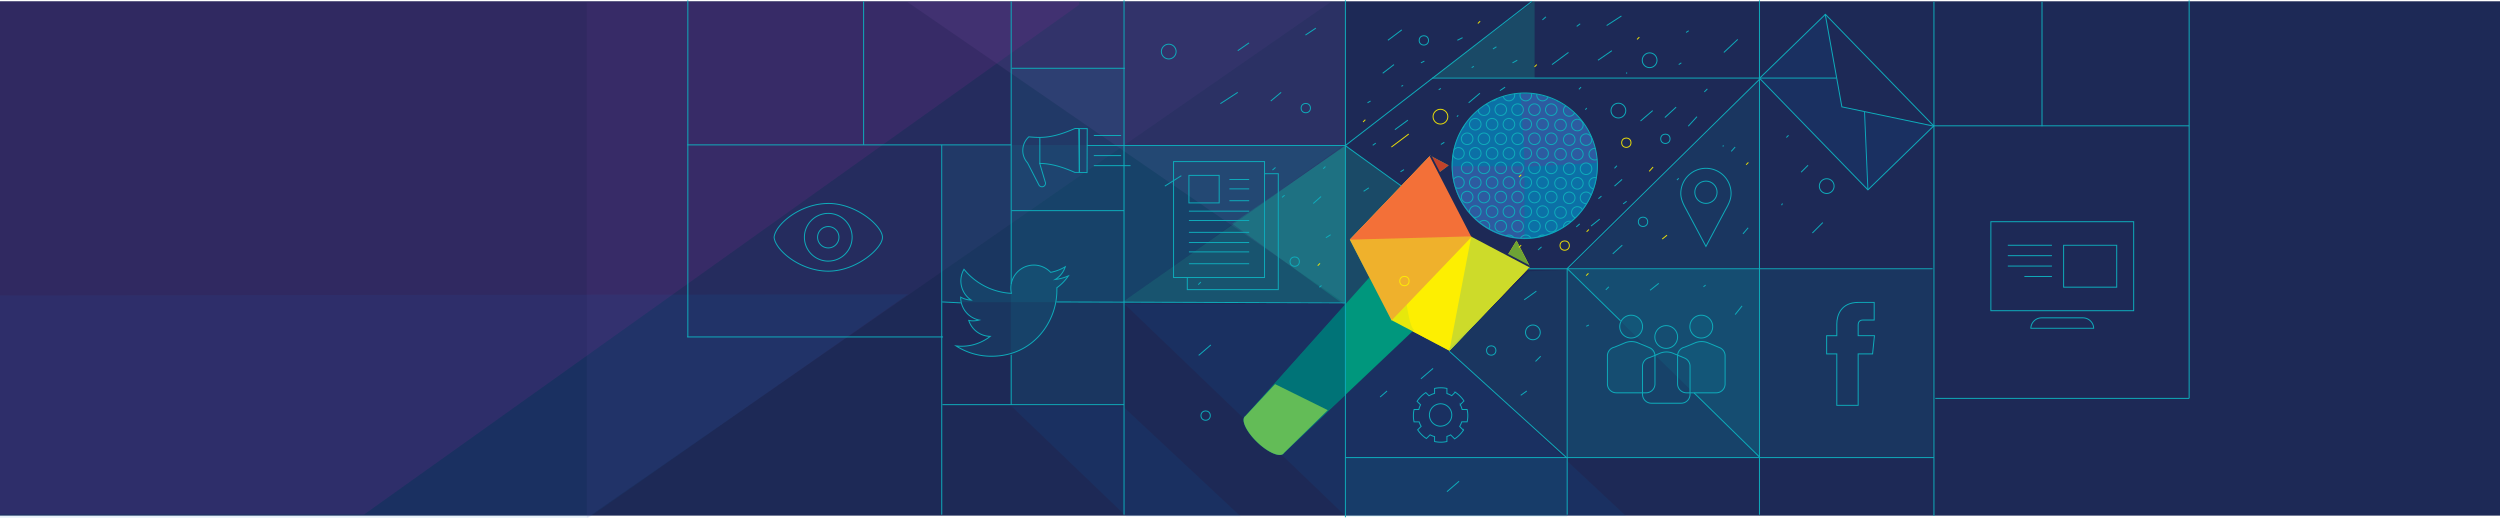 <svg id="Layer_1" data-name="Layer 1" xmlns="http://www.w3.org/2000/svg" xmlns:xlink="http://www.w3.org/1999/xlink" viewBox="0 0 1920 398"><defs><style>.cls-1,.cls-22,.cls-27,.cls-9{fill:none;}.cls-2{fill:#1d2956;}.cls-3{fill:#64519f;}.cls-3,.cls-6,.cls-8{opacity:0.2;}.cls-4{fill:#714fa0;}.cls-25,.cls-4,.cls-5,.cls-7{opacity:0.1;}.cls-5{fill:#0075bf;}.cls-11,.cls-6{fill:#7d2a8f;}.cls-26,.cls-7{fill:#00adbc;}.cls-8{fill:#11ceaa;}.cls-9{stroke:#0eacbb;}.cls-22,.cls-27,.cls-9{stroke-miterlimit:10;}.cls-27,.cls-9{stroke-width:0.75px;}.cls-10{fill:#00a0dc;opacity:0.6;}.cls-11{opacity:0.3;}.cls-12{clip-path:url(#clip-path);}.cls-13{fill:#46b873;}.cls-13,.cls-15,.cls-27{opacity:0.9;}.cls-14,.cls-15{fill:#fff100;}.cls-16{fill:#c1422a;}.cls-17{fill:#6da335;}.cls-18{fill:#00977d;}.cls-19{fill:#005173;opacity:0.5;}.cls-20{fill:#63bc57;}.cls-21{fill:#cddb2a;}.cls-22{stroke:#1d2956;stroke-width:1.4px;}.cls-23{fill:#efb12c;}.cls-24{fill:#f37038;}.cls-27{stroke:#fff100;}</style><clipPath id="clip-path"><path class="cls-1" d="M1211.32,165.81a55.79,55.79,0,1,1-1.72-78.88A55.79,55.79,0,0,1,1211.32,165.81Z"/></clipPath></defs><title>7EDGE-Newsroom</title><rect class="cls-2" y="0.99" width="1920" height="395"/><polygon class="cls-3" points="696.26 1.12 1033.76 233.49 1033.76 1.64 696.26 1.12"/><polygon class="cls-4" points="1022.76 0.99 450.69 397.73 450.69 1.8 1022.76 0.99"/><polygon class="cls-5" points="451.86 397.64 697.36 226.05 0 226.85 0 397.64 451.86 397.64"/><polygon class="cls-6" points="279.63 395.12 828.78 3.64 828.78 1.12 0 1.12 0 395.12 279.63 395.12"/><polygon class="cls-5" points="1074.76 233.56 1248.76 396.27 1033.26 396.27 863.53 233.38 1074.76 233.56"/><polygon class="cls-5" points="952.82 396.6 862.59 312.23 776.86 312.05 864.97 396.6 952.82 396.6"/><rect class="cls-7" x="1204.26" y="207.27" width="280" height="144"/><polygon class="cls-7" points="862.59 111.27 862.59 231.98 1032.26 111.27 862.59 111.27"/><rect class="cls-7" x="723.76" y="111.39" width="309.5" height="120.71"/><polygon class="cls-8" points="1033.51 231.98 862.26 231.98 1033.51 111.27 1033.51 231.98"/><polygon class="cls-8" points="946.26 171.77 1073.26 263.6 1129.26 182.27 1033.51 111.77 946.26 171.77"/><polyline class="cls-9" points="1351.26 60.93 1203.59 206.27 1203.59 395.27"/><line class="cls-9" x1="1244.59" y1="246.43" x2="1203.59" y2="206.27"/><line class="cls-9" x1="1076.76" y1="143.27" x2="1033.09" y2="111.77"/><line class="cls-9" x1="1203.26" y1="351.6" x2="1113.09" y2="269.77"/><line class="cls-9" x1="1351.26" y1="350.93" x2="1301.04" y2="301.74"/><circle class="cls-10" cx="1170.92" cy="127.65" r="55.99"/><path class="cls-11" d="M1114.93,127.7a56,56,0,0,0,55.81,55.95V127.7Z"/><path class="cls-11" d="M1226.78,125A56,56,0,0,0,1168,72.19l3.06,55.86Z"/><g class="cls-12"><path class="cls-9" d="M1130,109.65a4.44,4.44,0,1,1-.14-6.27A4.44,4.44,0,0,1,1130,109.65Z"/><path class="cls-9" d="M1142.89,109.65a4.44,4.44,0,1,1-.14-6.27A4.44,4.44,0,0,1,1142.89,109.65Z"/><path class="cls-9" d="M1155.81,109.65a4.44,4.44,0,1,1-.14-6.27A4.44,4.44,0,0,1,1155.81,109.65Z"/><path class="cls-9" d="M1168.74,109.65a4.44,4.44,0,1,1-.14-6.27A4.44,4.44,0,0,1,1168.74,109.65Z"/><path class="cls-9" d="M1181.67,109.65a4.44,4.44,0,1,1-.14-6.27A4.44,4.44,0,0,1,1181.67,109.65Z"/><path class="cls-9" d="M1194.59,109.65a4.44,4.44,0,1,1-.14-6.27A4.44,4.44,0,0,1,1194.59,109.65Z"/><path class="cls-9" d="M1208.38,110.29a4.44,4.44,0,1,1-.14-6.27A4.44,4.44,0,0,1,1208.38,110.29Z"/><path class="cls-9" d="M1221.3,110.29a4.44,4.44,0,1,1-.14-6.27A4.44,4.44,0,0,1,1221.3,110.29Z"/><path class="cls-9" d="M1123.28,120.84a4.44,4.44,0,1,1-.14-6.27A4.44,4.44,0,0,1,1123.28,120.84Z"/><path class="cls-9" d="M1136.21,120.84a4.44,4.44,0,1,1-.14-6.27A4.44,4.44,0,0,1,1136.21,120.84Z"/><path class="cls-9" d="M1149.14,120.84a4.44,4.44,0,1,1-.14-6.27A4.44,4.44,0,0,1,1149.14,120.84Z"/><path class="cls-9" d="M1162.06,120.84a4.44,4.44,0,1,1-.14-6.27A4.44,4.44,0,0,1,1162.06,120.84Z"/><path class="cls-9" d="M1175,120.84a4.44,4.44,0,1,1-.14-6.27A4.44,4.44,0,0,1,1175,120.84Z"/><path class="cls-9" d="M1187.92,120.84a4.44,4.44,0,1,1-.14-6.27A4.44,4.44,0,0,1,1187.92,120.84Z"/><path class="cls-9" d="M1201.7,121.48a4.44,4.44,0,1,1-.14-6.27A4.44,4.44,0,0,1,1201.7,121.48Z"/><path class="cls-9" d="M1214.63,121.48a4.44,4.44,0,1,1-.14-6.27A4.44,4.44,0,0,1,1214.63,121.48Z"/><path class="cls-9" d="M1228,121.48a4.44,4.44,0,1,1-.14-6.27A4.44,4.44,0,0,1,1228,121.48Z"/><path class="cls-9" d="M1130,132a4.44,4.44,0,1,1-.14-6.27A4.44,4.44,0,0,1,1130,132Z"/><path class="cls-9" d="M1142.89,132a4.44,4.44,0,1,1-.14-6.27A4.44,4.44,0,0,1,1142.89,132Z"/><path class="cls-9" d="M1155.81,132a4.44,4.44,0,1,1-.14-6.27A4.44,4.44,0,0,1,1155.81,132Z"/><path class="cls-9" d="M1168.74,132a4.44,4.44,0,1,1-.14-6.27A4.44,4.44,0,0,1,1168.74,132Z"/><path class="cls-9" d="M1181.67,132a4.44,4.44,0,1,1-.14-6.27A4.44,4.44,0,0,1,1181.67,132Z"/><path class="cls-9" d="M1194.59,132a4.44,4.44,0,1,1-.14-6.27A4.44,4.44,0,0,1,1194.59,132Z"/><path class="cls-9" d="M1208.38,132.66a4.44,4.44,0,1,1-.14-6.27A4.44,4.44,0,0,1,1208.38,132.66Z"/><path class="cls-9" d="M1221.3,132.66a4.44,4.44,0,1,1-.14-6.27A4.44,4.44,0,0,1,1221.3,132.66Z"/><path class="cls-9" d="M1123.28,143.22a4.44,4.44,0,1,1-.14-6.27A4.44,4.44,0,0,1,1123.28,143.22Z"/><path class="cls-9" d="M1136.21,143.22a4.44,4.44,0,1,1-.14-6.27A4.44,4.44,0,0,1,1136.21,143.22Z"/><path class="cls-9" d="M1149.14,143.22a4.44,4.44,0,1,1-.14-6.27A4.44,4.44,0,0,1,1149.14,143.22Z"/><path class="cls-9" d="M1162.06,143.22a4.44,4.44,0,1,1-.14-6.27A4.44,4.44,0,0,1,1162.06,143.22Z"/><path class="cls-9" d="M1175,143.22a4.44,4.44,0,1,1-.14-6.27A4.44,4.44,0,0,1,1175,143.22Z"/><path class="cls-9" d="M1187.92,143.22a4.44,4.44,0,1,1-.14-6.27A4.44,4.44,0,0,1,1187.92,143.22Z"/><path class="cls-9" d="M1201.7,143.85a4.44,4.44,0,1,1-.14-6.27A4.44,4.44,0,0,1,1201.7,143.85Z"/><path class="cls-9" d="M1214.63,143.85a4.44,4.44,0,1,1-.14-6.27A4.44,4.44,0,0,1,1214.63,143.85Z"/><path class="cls-9" d="M1228,143.85a4.44,4.44,0,1,1-.14-6.27A4.44,4.44,0,0,1,1228,143.85Z"/><path class="cls-9" d="M1130,154.4a4.44,4.44,0,1,1-.14-6.27A4.44,4.44,0,0,1,1130,154.4Z"/><path class="cls-9" d="M1142.89,154.4a4.44,4.44,0,1,1-.14-6.27A4.44,4.44,0,0,1,1142.89,154.4Z"/><path class="cls-9" d="M1155.81,154.4a4.44,4.44,0,1,1-.14-6.27A4.44,4.44,0,0,1,1155.81,154.4Z"/><path class="cls-9" d="M1168.74,154.4a4.44,4.44,0,1,1-.14-6.27A4.44,4.44,0,0,1,1168.74,154.4Z"/><path class="cls-9" d="M1181.67,154.4a4.44,4.44,0,1,1-.14-6.27A4.44,4.44,0,0,1,1181.67,154.4Z"/><path class="cls-9" d="M1194.59,154.4a4.44,4.44,0,1,1-.14-6.27A4.44,4.44,0,0,1,1194.59,154.4Z"/><path class="cls-9" d="M1208.38,155a4.44,4.44,0,1,1-.14-6.27A4.44,4.44,0,0,1,1208.38,155Z"/><path class="cls-9" d="M1221.3,155a4.44,4.44,0,1,1-.14-6.27A4.44,4.44,0,0,1,1221.3,155Z"/><path class="cls-9" d="M1123.28,165.59a4.44,4.44,0,1,1-.14-6.27A4.44,4.44,0,0,1,1123.28,165.59Z"/><path class="cls-9" d="M1136.21,165.59a4.44,4.44,0,1,1-.14-6.27A4.44,4.44,0,0,1,1136.21,165.59Z"/><path class="cls-9" d="M1149.14,165.59a4.44,4.44,0,1,1-.14-6.27A4.44,4.44,0,0,1,1149.14,165.59Z"/><path class="cls-9" d="M1162.06,165.59a4.44,4.44,0,1,1-.14-6.27A4.44,4.44,0,0,1,1162.06,165.59Z"/><path class="cls-9" d="M1175,165.59a4.44,4.44,0,1,1-.14-6.27A4.44,4.44,0,0,1,1175,165.59Z"/><path class="cls-9" d="M1187.92,165.59a4.44,4.44,0,1,1-.14-6.27A4.44,4.44,0,0,1,1187.92,165.59Z"/><path class="cls-9" d="M1201.7,166.23a4.44,4.44,0,1,1-.14-6.27A4.44,4.44,0,0,1,1201.7,166.23Z"/><path class="cls-9" d="M1214.63,166.23a4.44,4.44,0,1,1-.14-6.27A4.44,4.44,0,0,1,1214.63,166.23Z"/><path class="cls-9" d="M1228,166.23a4.44,4.44,0,1,1-.14-6.27A4.44,4.44,0,0,1,1228,166.23Z"/><path class="cls-9" d="M1130,176.78a4.44,4.44,0,1,1-.14-6.27A4.44,4.44,0,0,1,1130,176.78Z"/><path class="cls-9" d="M1142.89,176.78a4.44,4.44,0,1,1-.14-6.27A4.44,4.44,0,0,1,1142.89,176.78Z"/><path class="cls-9" d="M1155.81,176.78a4.44,4.44,0,1,1-.14-6.27A4.44,4.44,0,0,1,1155.81,176.78Z"/><path class="cls-9" d="M1168.74,176.78a4.44,4.44,0,1,1-.14-6.27A4.44,4.44,0,0,1,1168.74,176.78Z"/><path class="cls-9" d="M1181.67,176.78a4.44,4.44,0,1,1-.14-6.27A4.44,4.44,0,0,1,1181.67,176.78Z"/><path class="cls-9" d="M1194.59,176.78a4.44,4.44,0,1,1-.14-6.27A4.44,4.44,0,0,1,1194.59,176.78Z"/><path class="cls-9" d="M1208.38,177.42a4.44,4.44,0,1,1-.14-6.27A4.44,4.44,0,0,1,1208.38,177.42Z"/><path class="cls-9" d="M1221.3,177.42a4.44,4.44,0,1,1-.14-6.27A4.44,4.44,0,0,1,1221.3,177.42Z"/><path class="cls-9" d="M1123.28,188a4.44,4.44,0,1,1-.14-6.27A4.44,4.44,0,0,1,1123.28,188Z"/><path class="cls-9" d="M1136.21,188a4.44,4.44,0,1,1-.14-6.27A4.44,4.44,0,0,1,1136.21,188Z"/><path class="cls-9" d="M1149.14,188a4.44,4.44,0,1,1-.14-6.27A4.44,4.44,0,0,1,1149.14,188Z"/><path class="cls-9" d="M1162.06,188a4.44,4.44,0,1,1-.14-6.27A4.44,4.44,0,0,1,1162.06,188Z"/><path class="cls-9" d="M1175,188a4.44,4.44,0,1,1-.14-6.27A4.44,4.44,0,0,1,1175,188Z"/><path class="cls-9" d="M1187.92,188a4.44,4.44,0,1,1-.14-6.27A4.44,4.44,0,0,1,1187.92,188Z"/><path class="cls-9" d="M1201.7,188.6a4.44,4.44,0,1,1-.14-6.27A4.44,4.44,0,0,1,1201.7,188.6Z"/><path class="cls-9" d="M1214.63,188.6a4.44,4.44,0,1,1-.14-6.27A4.44,4.44,0,0,1,1214.63,188.6Z"/><path class="cls-9" d="M1228,188.6a4.44,4.44,0,1,1-.14-6.27A4.44,4.44,0,0,1,1228,188.6Z"/><path class="cls-9" d="M1130,64.9a4.44,4.44,0,1,1-.14-6.27A4.44,4.44,0,0,1,1130,64.9Z"/><path class="cls-9" d="M1142.89,64.9a4.44,4.44,0,1,1-.14-6.27A4.44,4.44,0,0,1,1142.89,64.9Z"/><path class="cls-9" d="M1155.81,64.9a4.44,4.44,0,1,1-.14-6.27A4.44,4.44,0,0,1,1155.81,64.9Z"/><path class="cls-9" d="M1168.74,64.9a4.44,4.44,0,1,1-.14-6.27A4.44,4.44,0,0,1,1168.74,64.9Z"/><path class="cls-9" d="M1181.67,64.9a4.44,4.44,0,1,1-.14-6.27A4.44,4.44,0,0,1,1181.67,64.9Z"/><path class="cls-9" d="M1194.59,64.9a4.44,4.44,0,1,1-.14-6.27A4.44,4.44,0,0,1,1194.59,64.9Z"/><path class="cls-9" d="M1208.38,65.54a4.44,4.44,0,1,1-.14-6.27A4.44,4.44,0,0,1,1208.38,65.54Z"/><path class="cls-9" d="M1221.3,65.54a4.44,4.44,0,1,1-.14-6.27A4.44,4.44,0,0,1,1221.3,65.54Z"/><path class="cls-9" d="M1123.28,76.09a4.44,4.44,0,1,1-.14-6.27A4.44,4.44,0,0,1,1123.28,76.09Z"/><path class="cls-9" d="M1136.21,76.09a4.44,4.44,0,1,1-.14-6.27A4.44,4.44,0,0,1,1136.21,76.09Z"/><path class="cls-9" d="M1149.14,76.09a4.44,4.44,0,1,1-.14-6.27A4.44,4.44,0,0,1,1149.14,76.09Z"/><path class="cls-9" d="M1162.06,76.09a4.44,4.44,0,1,1-.14-6.27A4.44,4.44,0,0,1,1162.06,76.09Z"/><path class="cls-9" d="M1175,76.09a4.44,4.44,0,1,1-.14-6.27A4.44,4.44,0,0,1,1175,76.09Z"/><path class="cls-9" d="M1187.92,76.09a4.44,4.44,0,1,1-.14-6.27A4.44,4.44,0,0,1,1187.92,76.09Z"/><path class="cls-9" d="M1201.7,76.73a4.44,4.44,0,1,1-.14-6.27A4.44,4.44,0,0,1,1201.7,76.73Z"/><path class="cls-9" d="M1214.63,76.73a4.44,4.44,0,1,1-.14-6.27A4.44,4.44,0,0,1,1214.63,76.73Z"/><path class="cls-9" d="M1228,76.73a4.44,4.44,0,1,1-.14-6.27A4.44,4.44,0,0,1,1228,76.73Z"/><path class="cls-9" d="M1130,87.28a4.44,4.44,0,1,1-.14-6.27A4.44,4.44,0,0,1,1130,87.28Z"/><path class="cls-9" d="M1142.89,87.28a4.44,4.44,0,1,1-.14-6.27A4.44,4.44,0,0,1,1142.89,87.28Z"/><path class="cls-9" d="M1155.81,87.28a4.44,4.44,0,1,1-.14-6.27A4.44,4.44,0,0,1,1155.81,87.28Z"/><path class="cls-9" d="M1168.74,87.28a4.44,4.44,0,1,1-.14-6.27A4.44,4.44,0,0,1,1168.74,87.28Z"/><path class="cls-9" d="M1181.67,87.28a4.44,4.44,0,1,1-.14-6.27A4.44,4.44,0,0,1,1181.67,87.28Z"/><path class="cls-9" d="M1194.59,87.28a4.44,4.44,0,1,1-.14-6.27A4.44,4.44,0,0,1,1194.59,87.28Z"/><path class="cls-9" d="M1208.38,87.91a4.44,4.44,0,1,1-.14-6.27A4.44,4.44,0,0,1,1208.38,87.91Z"/><path class="cls-9" d="M1221.3,87.91a4.44,4.44,0,1,1-.14-6.27A4.44,4.44,0,0,1,1221.3,87.91Z"/><path class="cls-9" d="M1123.28,98.47a4.44,4.44,0,1,1-.14-6.27A4.44,4.44,0,0,1,1123.28,98.47Z"/><path class="cls-9" d="M1136.21,98.47a4.44,4.44,0,1,1-.14-6.27A4.44,4.44,0,0,1,1136.21,98.47Z"/><path class="cls-9" d="M1149.14,98.47a4.44,4.44,0,1,1-.14-6.27A4.44,4.44,0,0,1,1149.14,98.47Z"/><path class="cls-9" d="M1162.06,98.47a4.44,4.44,0,1,1-.14-6.27A4.44,4.44,0,0,1,1162.06,98.47Z"/><path class="cls-9" d="M1175,98.47a4.44,4.44,0,1,1-.14-6.27A4.44,4.44,0,0,1,1175,98.47Z"/><path class="cls-9" d="M1187.92,98.47a4.44,4.44,0,1,1-.14-6.27A4.44,4.44,0,0,1,1187.92,98.47Z"/><path class="cls-9" d="M1201.7,99.1a4.44,4.44,0,1,1-.14-6.27A4.44,4.44,0,0,1,1201.7,99.1Z"/><path class="cls-9" d="M1214.63,99.1a4.44,4.44,0,1,1-.14-6.27A4.44,4.44,0,0,1,1214.63,99.1Z"/><path class="cls-9" d="M1228,99.1a4.44,4.44,0,1,1-.14-6.27A4.44,4.44,0,0,1,1228,99.1Z"/></g><polyline class="cls-13" points="1036.63 184.16 1098.47 119.57 1112.57 127"/><polyline class="cls-14" points="1113.12 269.31 1174.96 204.71 1165.49 186.36 1164.67 184.78"/><polygon class="cls-15" points="1113.12 269.31 1068.21 245.63 1130.06 181.03 1174.96 204.71 1113.12 269.31"/><polygon class="cls-13" points="1036.66 184.04 1068.71 246.11 1130.56 181.51 1098.51 119.45 1036.66 184.04"/><polyline class="cls-16" points="1036.63 184.16 1098.47 119.57 1112.57 127"/><polyline class="cls-17" points="1113.12 269.31 1174.96 204.71 1165.49 186.36 1164.67 184.78"/><path class="cls-18" d="M1075.26,186.73,956.42,319.58a2.85,2.85,0,0,0-.44.37c-2.9,3,1.41,11.85,9.61,19.71s17.21,11.77,20.1,8.75a2.89,2.89,0,0,0,.35-.46l100-94.65C1079.76,250.47,1075.26,186.73,1075.26,186.73Z"/><path class="cls-19" d="M1033.74,233.06l-77.32,86.52a2.86,2.86,0,0,0-.44.37c-2.9,3,1.41,11.85,9.61,19.71s17.21,11.77,20.1,8.75a2.9,2.9,0,0,0,.35-.46l47.69-45.21Z"/><path class="cls-20" d="M979.24,295l-22.82,24.55a2.86,2.86,0,0,0-.44.37c-2.9,3,1.41,11.85,9.61,19.71s17.21,11.77,20.1,8.75a2.9,2.9,0,0,0,.35-.46L1019.74,315Z"/><polygon class="cls-15" points="1113.12 269.31 1068.21 245.63 1130.06 181.03 1174.96 204.71 1113.12 269.31"/><polygon class="cls-21" points="1113.12 269.31 1130.06 181.03 1174.96 204.71 1113.12 269.31"/><line class="cls-22" x1="1130.06" y1="181.03" x2="1174.96" y2="204.71"/><polygon class="cls-23" points="1036.66 184.04 1068.71 246.11 1130.56 181.51 1098.51 119.45 1036.66 184.04"/><polygon class="cls-24" points="1036.66 184.04 1130.56 181.51 1098.51 119.45 1036.66 184.04"/><line class="cls-22" x1="1130.56" y1="181.51" x2="1098.51" y2="119.45"/><path class="cls-9" d="M1211.32,165.81a55.79,55.79,0,1,1-1.72-78.88A55.79,55.79,0,0,1,1211.32,165.81Z"/><rect class="cls-9" x="1549.64" y="149.61" width="68.36" height="109.67" transform="translate(1788.27 -1379.37) rotate(90)"/><path class="cls-9" d="M1567.92,244.11h31.8a8.24,8.24,0,0,1,8.21,8h-48.23A8.24,8.24,0,0,1,1567.92,244.11Z"/><rect class="cls-9" x="1589.16" y="184.06" width="32.17" height="40.78" transform="translate(1809.69 -1400.8) rotate(90)"/><line class="cls-9" x1="1575.89" y1="188.36" x2="1542.01" y2="188.36"/><line class="cls-9" x1="1575.89" y1="196.35" x2="1542.01" y2="196.35"/><line class="cls-9" x1="1575.89" y1="204.34" x2="1542.01" y2="204.34"/><line class="cls-9" x1="1575.89" y1="212.33" x2="1554.71" y2="212.33"/><path class="cls-9" d="M1438.14,271.81h-11.07v39.48h-16.41V271.81h-7.8v-14h7.8v-9c0-6.46,3.07-16.56,16.56-16.56l12.15,0v13.54h-8.82c-1.44,0-3.48.72-3.48,3.8v8.2h12.51Z"/><line class="cls-9" x1="1434.53" y1="145.46" x2="1431.96" y2="86.04"/><polygon class="cls-5" points="1434.59 145.85 1485.15 96.75 1414.98 82.25 1401.93 11.06 1351.37 60.16 1434.59 145.85"/><rect class="cls-9" x="1383.02" y="18.73" width="70.48" height="119.45" transform="translate(2490.33 -853.36) rotate(135.84)"/><polyline class="cls-9" points="1485.31 96.92 1414.55 82.06 1401.76 10.89"/><line class="cls-9" x1="723.26" y1="111.27" x2="723.26" y2="395.27"/><line class="cls-9" x1="663.26" y1="0.99" x2="663.26" y2="111.27"/><line class="cls-9" x1="776.59" y1="0.99" x2="776.59" y2="217.93"/><line class="cls-9" x1="863.26" y1="0.27" x2="863.26" y2="395.27"/><line class="cls-9" x1="1033.26" y1="0.27" x2="1033.26" y2="397.27"/><line class="cls-9" x1="1351.26" y1="0.27" x2="1351.26" y2="395.27"/><line class="cls-9" x1="1485.26" y1="1.27" x2="1485.26" y2="396.27"/><line class="cls-9" x1="1568.26" y1="1.27" x2="1568.26" y2="96.93"/><line class="cls-9" x1="1681.26" y1="0.27" x2="1681.26" y2="305.96"/><line class="cls-9" x1="528.26" y1="0.27" x2="528.26" y2="258.93"/><line class="cls-9" x1="776.59" y1="111.27" x2="527.76" y2="111.27"/><line class="cls-9" x1="724.26" y1="258.77" x2="527.76" y2="258.77"/><line class="cls-9" x1="863.26" y1="161.77" x2="776.76" y2="161.77"/><line class="cls-9" x1="863.92" y1="52.43" x2="777.09" y2="52.43"/><polyline class="cls-9" points="1176.59 0.93 1039.74 106.75 1037.21 108.71 1033.26 111.77 834.92 111.77"/><line class="cls-9" x1="863.26" y1="310.77" x2="723.76" y2="310.77"/><line class="cls-9" x1="1033.09" y1="232.6" x2="811.26" y2="231.89"/><line class="cls-9" x1="737.92" y1="232.6" x2="723.59" y2="231.89"/><line class="cls-9" x1="1681.26" y1="305.96" x2="1486.3" y2="305.96"/><line class="cls-9" x1="1681.26" y1="96.63" x2="1484.92" y2="96.63"/><line class="cls-9" x1="1410.26" y1="59.96" x2="1099.92" y2="59.96"/><line class="cls-9" x1="1484.26" y1="206.43" x2="1173.59" y2="206.43"/><line class="cls-9" x1="1485.26" y1="351.43" x2="1033.26" y2="351.43"/><polygon class="cls-7" points="1351.26 61.6 1204.26 207.27 1204.26 351.27 1351.26 351.27 1351.26 61.6"/><polygon class="cls-7" points="1351.26 206.27 1204.26 207.27 1351.26 351.27 1351.26 206.27"/><polygon class="cls-7" points="1204.26 207.27 1174.26 208.27 1112.26 268.27 1204.26 352.27 1204.26 207.27"/><rect class="cls-7" x="776.26" y="52.27" width="86.95" height="258.59"/><rect class="cls-7" x="1033.59" y="351" width="169.94" height="45.85"/><polygon class="cls-8" points="1178.59 0.41 1100.59 59.52 1178.59 59.52 1178.59 0.41"/><g class="cls-25"><path class="cls-26" d="M1321.95,267.71l0,0-.1-.07a4.9,4.9,0,0,0-1-.55l-.3-.13-9.27-3.85a13.49,13.49,0,0,0-9,0l-8.46,3.51a6.83,6.83,0,0,0-5.46,6.67s4.6,1.32,5.89,2.24S1298,280,1298,280l-.25,21.67h20.31a6.82,6.82,0,0,0,6.8-6.8V273.28A6.8,6.8,0,0,0,1321.95,267.71Z"/><circle class="cls-26" cx="1252.72" cy="250.84" r="8.76"/><circle class="cls-26" cx="1306.59" cy="250.84" r="8.76"/><path class="cls-26" d="M1261.26,279.77s1.69-2.88,3-3.75a64.08,64.08,0,0,1,6.73-2.74,6.8,6.8,0,0,0-2.92-5.57l0,0-.1-.07a4.91,4.91,0,0,0-1-.55l-.3-.13-9.27-3.85a13.49,13.49,0,0,0-9,0l-8.46,3.51a6.83,6.83,0,0,0-5.46,6.67v21.61a6.82,6.82,0,0,0,6.8,6.8h20Z"/></g><path class="cls-9" d="M1293.83,266.61l8.46-3.51a13.49,13.49,0,0,1,9,0l9.27,3.85.3.13a4.9,4.9,0,0,1,1,.55l.1.07,0,0a6.8,6.8,0,0,1,2.92,5.57v21.61a6.82,6.82,0,0,1-6.8,6.8h-22.89a6.82,6.82,0,0,1-6.8-6.8V273.28A6.83,6.83,0,0,1,1293.83,266.61Zm12.76-7a8.76,8.76,0,1,1,8.76-8.76A8.76,8.76,0,0,1,1306.59,259.6Zm-66.63,7,8.46-3.51a13.49,13.49,0,0,1,9,0l9.27,3.85.3.13a4.9,4.9,0,0,1,1,.55l.1.07,0,0a6.8,6.8,0,0,1,2.92,5.57v21.61a6.82,6.82,0,0,1-6.8,6.8H1241.3a6.82,6.82,0,0,1-6.8-6.8V273.28A6.83,6.83,0,0,1,1240,266.61Zm12.76-7a8.76,8.76,0,1,1,8.76-8.76A8.76,8.76,0,0,1,1252.72,259.6Z"/><circle class="cls-9" cx="1279.65" cy="258.82" r="8.76"/><path class="cls-9" d="M1266.9,274.6l8.46-3.51a13.49,13.49,0,0,1,9,0l9.27,3.85.3.13a4.9,4.9,0,0,1,1,.55l.1.07,0,0a6.8,6.8,0,0,1,2.92,5.57v21.61a6.82,6.82,0,0,1-6.8,6.8h-22.89a6.82,6.82,0,0,1-6.8-6.8V281.26A6.83,6.83,0,0,1,1266.9,274.6Z"/><path class="cls-7" d="M811.66,221q.05,1.14,0,2.29c0,23.37-17.78,50.31-50.3,50.31a50,50,0,0,1-27.1-7.94,36.31,36.31,0,0,0,4.22.25,35.48,35.48,0,0,0,22-7.57A17.7,17.7,0,0,1,744,246.09a17.53,17.53,0,0,0,3.33.32,17.74,17.74,0,0,0,4.66-.62,17.69,17.69,0,0,1-14.18-17.34c0-.08,0-.15,0-.23a17.63,17.63,0,0,0,8,2.21,17.7,17.7,0,0,1-5.47-23.61,50.19,50.19,0,0,0,36.44,18.47,17.69,17.69,0,0,1,30.13-16.12,35.39,35.39,0,0,0,11.23-4.29,17.71,17.71,0,0,1-7.77,9.78,35.24,35.24,0,0,0,10.16-2.78A35.87,35.87,0,0,1,811.66,221Z"/><path class="cls-9" d="M811.66,221q.05,1.14,0,2.29c0,23.37-17.78,50.31-50.3,50.31a50,50,0,0,1-27.1-7.94,36.31,36.31,0,0,0,4.22.25,35.48,35.48,0,0,0,22-7.57A17.7,17.7,0,0,1,744,246.09a17.53,17.53,0,0,0,3.33.32,17.74,17.74,0,0,0,4.66-.62,17.69,17.69,0,0,1-14.18-17.34c0-.08,0-.15,0-.23a17.63,17.63,0,0,0,8,2.21,17.7,17.7,0,0,1-5.47-23.61,50.19,50.19,0,0,0,36.44,18.47,17.69,17.69,0,0,1,30.13-16.12,35.39,35.39,0,0,0,11.23-4.29,17.71,17.71,0,0,1-7.77,9.78,35.24,35.24,0,0,0,10.16-2.78A35.87,35.87,0,0,1,811.66,221Z"/><path class="cls-9" d="M798.53,105.55c-2.91,0-5.72-.19-8.38-.46a14.19,14.19,0,0,0-1,20L797.86,142a2.7,2.7,0,1,0,4.8-2.49l-4.15-14c11,.11,20.78,4.23,27,6.9l3.53,0-.54-33.73h-2.87c-6.3,2.62-16.12,6.85-27.15,6.86Z"/><rect class="cls-9" x="815.04" y="112.62" width="33.73" height="6.03" transform="translate(713.23 947.12) rotate(-89.79)"/><line class="cls-9" x1="840.05" y1="104.07" x2="861.02" y2="104.07"/><line class="cls-9" x1="840.05" y1="119.5" x2="861.02" y2="119.5"/><line class="cls-9" x1="840.05" y1="127.21" x2="868.26" y2="127.21"/><line class="cls-9" x1="798.59" y1="125.6" x2="798.59" y2="105.6"/><path class="cls-9" d="M1310.16,129.27a19.31,19.31,0,0,0-19.31,19.31c0,5.11,2.8,9.68,4.86,13.56l14.45,27.12,14.45-27.12c2.46-4.48,4.86-8.46,4.86-13.56A19.31,19.31,0,0,0,1310.16,129.27Z"/><circle class="cls-9" cx="1310.16" cy="147.65" r="8.56"/><line class="cls-9" x1="776.59" y1="272.49" x2="776.59" y2="310.93"/><circle class="cls-9" cx="1242.92" cy="84.93" r="5.67"/><circle class="cls-9" cx="1402.92" cy="142.93" r="5.67"/><circle class="cls-9" cx="1177.26" cy="255.27" r="5.67"/><circle class="cls-9" cx="1266.92" cy="46.27" r="5.67"/><circle class="cls-27" cx="1106.26" cy="89.6" r="5.67"/><circle class="cls-9" cx="1093.51" cy="31.02" r="3.58"/><circle class="cls-9" cx="1002.84" cy="83.02" r="3.58"/><circle class="cls-9" cx="1261.84" cy="170.35" r="3.58"/><circle class="cls-9" cx="1279.01" cy="106.6" r="3.58"/><circle class="cls-9" cx="1145.26" cy="269.18" r="3.58"/><circle class="cls-27" cx="1078.59" cy="215.85" r="3.58"/><circle class="cls-9" cx="925.92" cy="319.18" r="3.58"/><circle class="cls-27" cx="1249.01" cy="109.6" r="3.58"/><circle class="cls-27" cx="1201.68" cy="188.6" r="3.58"/><circle class="cls-9" cx="994.34" cy="200.93" r="3.58"/><circle class="cls-9" cx="897.59" cy="39.6" r="5.67"/><line class="cls-9" x1="1245.76" y1="137.77" x2="1239.92" y2="142.93"/><line class="cls-9" x1="1296.59" y1="96.93" x2="1303.26" y2="89.6"/><line class="cls-9" x1="1287.26" y1="82.27" x2="1278.59" y2="90.27"/><line class="cls-9" x1="1269.26" y1="84.93" x2="1259.92" y2="92.93"/><line class="cls-9" x1="1237.92" y1="38.93" x2="1227.26" y2="46.27"/><line class="cls-9" x1="1204.59" y1="40.27" x2="1191.92" y2="49.6"/><line class="cls-9" x1="1081.26" y1="92.27" x2="1071.26" y2="99.6"/><line class="cls-27" x1="1081.92" y1="102.93" x2="1068.59" y2="112.93"/><line class="cls-9" x1="1136.59" y1="71.6" x2="1127.92" y2="78.93"/><line class="cls-9" x1="1070.59" y1="49.6" x2="1061.92" y2="56.27"/><line class="cls-9" x1="1076.59" y1="22.93" x2="1065.92" y2="30.93"/><line class="cls-9" x1="1123.26" y1="28.93" x2="1119.26" y2="30.93"/><line class="cls-9" x1="1245.92" y1="188.27" x2="1238.59" y2="194.93"/><line class="cls-9" x1="1228.59" y1="168.27" x2="1221.92" y2="173.6"/><line class="cls-9" x1="1334.59" y1="30.27" x2="1323.92" y2="40.27"/><line class="cls-9" x1="1245.26" y1="12.27" x2="1233.92" y2="19.6"/><line class="cls-9" x1="1399.92" y1="170.93" x2="1391.92" y2="178.93"/><line class="cls-9" x1="1388.59" y1="126.93" x2="1383.26" y2="132.27"/><line class="cls-9" x1="1342.59" y1="174.93" x2="1338.59" y2="179.6"/><line class="cls-9" x1="1183.26" y1="273.6" x2="1179.26" y2="277.6"/><line class="cls-9" x1="1172.59" y1="300.27" x2="1167.92" y2="303.6"/><line class="cls-9" x1="1179.92" y1="223.6" x2="1170.59" y2="230.27"/><line class="cls-9" x1="1100.59" y1="282.93" x2="1091.26" y2="290.93"/><line class="cls-9" x1="1014.59" y1="150.93" x2="1008.59" y2="156.27"/><line class="cls-9" x1="983.92" y1="70.93" x2="975.92" y2="77.6"/><line class="cls-9" x1="950.59" y1="70.93" x2="937.26" y2="79.6"/><line class="cls-9" x1="1010.59" y1="21.6" x2="1002.59" y2="26.93"/><line class="cls-9" x1="959.26" y1="32.93" x2="950.59" y2="38.93"/><line class="cls-9" x1="907.26" y1="134.93" x2="894.59" y2="142.93"/><line class="cls-9" x1="929.92" y1="264.93" x2="920.59" y2="272.93"/><line class="cls-9" x1="1120.59" y1="369.6" x2="1111.26" y2="377.6"/><line class="cls-9" x1="1065.26" y1="300.27" x2="1059.92" y2="304.93"/><line class="cls-9" x1="1337.92" y1="234.93" x2="1332.59" y2="241.6"/><line class="cls-9" x1="1273.92" y1="217.6" x2="1267.26" y2="222.93"/><line class="cls-9" x1="1183.92" y1="189.6" x2="1181.26" y2="191.93"/><line class="cls-9" x1="1213.26" y1="171.93" x2="1210.59" y2="174.27"/><line class="cls-9" x1="1239.92" y1="129.27" x2="1241.76" y2="127.27"/><line class="cls-9" x1="1229.92" y1="150.6" x2="1227.59" y2="152.6"/><line class="cls-27" x1="1269.59" y1="128.27" x2="1266.59" y2="131.6"/><line class="cls-9" x1="1249.26" y1="154.6" x2="1246.59" y2="156.6"/><line class="cls-27" x1="1280.26" y1="180.6" x2="1276.59" y2="183.6"/><line class="cls-9" x1="1332.59" y1="112.93" x2="1329.59" y2="116.27"/><line class="cls-9" x1="1311.26" y1="68.27" x2="1308.92" y2="70.6"/><line class="cls-9" x1="1218.59" y1="82.93" x2="1217.59" y2="84.27"/><line class="cls-9" x1="1214.26" y1="66.93" x2="1212.59" y2="68.6"/><line class="cls-9" x1="1109.26" y1="109.27" x2="1106.59" y2="110.93"/><line class="cls-9" x1="1078.26" y1="130.27" x2="1075.59" y2="131.93"/><line class="cls-9" x1="1051.26" y1="144.27" x2="1047.26" y2="146.93"/><line class="cls-9" x1="1056.59" y1="109.93" x2="1054.26" y2="111.6"/><line class="cls-9" x1="1052.59" y1="77.6" x2="1050.26" y2="78.93"/><line class="cls-9" x1="1093.92" y1="46.93" x2="1091.26" y2="48.27"/><line class="cls-9" x1="1077.59" y1="65.6" x2="1076.26" y2="66.27"/><line class="cls-9" x1="1106.59" y1="67.93" x2="1104.92" y2="68.93"/><line class="cls-9" x1="1165.26" y1="46.27" x2="1161.59" y2="48.27"/><line class="cls-9" x1="1155.92" y1="66.93" x2="1151.92" y2="69.6"/><line class="cls-9" x1="1119.92" y1="88.6" x2="1118.92" y2="89.6"/><line class="cls-9" x1="1187.26" y1="12.93" x2="1184.59" y2="15.27"/><line class="cls-9" x1="1213.59" y1="18.27" x2="1210.92" y2="20.27"/><line class="cls-9" x1="1149.26" y1="35.93" x2="1146.59" y2="37.6"/><line class="cls-9" x1="1131.92" y1="50.93" x2="1130.26" y2="51.93"/><line class="cls-9" x1="1296.92" y1="23.6" x2="1294.92" y2="24.93"/><line class="cls-9" x1="1291.26" y1="48.27" x2="1289.26" y2="49.6"/><line class="cls-9" x1="1249.26" y1="55.6" x2="1249.26" y2="56.6"/><line class="cls-9" x1="1289.26" y1="136.93" x2="1287.92" y2="138.27"/><line class="cls-9" x1="1323.92" y1="111.93" x2="1322.92" y2="112.27"/><line class="cls-9" x1="1368.92" y1="156.27" x2="1368.26" y2="157.6"/><line class="cls-9" x1="1373.59" y1="103.93" x2="1371.92" y2="105.6"/><line class="cls-9" x1="1309.92" y1="218.93" x2="1308.26" y2="220.27"/><line class="cls-9" x1="1220.26" y1="249.6" x2="1218.26" y2="250.6"/><line class="cls-9" x1="1235.59" y1="220.27" x2="1233.26" y2="222.6"/><line class="cls-9" x1="979.59" y1="128.6" x2="977.26" y2="130.6"/><line class="cls-9" x1="1021.92" y1="180.27" x2="1018.26" y2="182.6"/><line class="cls-9" x1="922.26" y1="216.6" x2="920.26" y2="218.6"/><line class="cls-9" x1="1014.92" y1="219.27" x2="1013.26" y2="220.6"/><line class="cls-9" x1="1017.92" y1="127.93" x2="1016.26" y2="129.6"/><line class="cls-9" x1="986.59" y1="149.93" x2="984.59" y2="151.6"/><line class="cls-27" x1="1342.76" y1="124.77" x2="1341.01" y2="126.52"/><line class="cls-27" x1="1180.26" y1="49.6" x2="1178.51" y2="51.35"/><line class="cls-27" x1="1168.34" y1="134.18" x2="1166.59" y2="135.93"/><line class="cls-27" x1="1168.26" y1="188.27" x2="1166.51" y2="190.02"/><line class="cls-27" x1="1219.92" y1="209.93" x2="1218.17" y2="211.68"/><line class="cls-27" x1="1048.59" y1="91.93" x2="1046.84" y2="93.68"/><line class="cls-27" x1="1136.76" y1="16.27" x2="1135.01" y2="18.02"/><line class="cls-27" x1="1259.01" y1="28.52" x2="1257.26" y2="30.27"/><line class="cls-27" x1="1220.26" y1="176.27" x2="1218.51" y2="178.02"/><line class="cls-27" x1="1013.76" y1="202.27" x2="1012.01" y2="204.02"/><rect class="cls-9" x="901.29" y="124.1" width="69.88" height="89.04"/><polyline class="cls-9" points="971.23 133.4 981.73 133.4 981.73 222.43 911.85 222.43 911.85 213.28"/><rect class="cls-9" x="913.09" y="134.7" width="23.24" height="21.13"/><line class="cls-9" x1="913.09" y1="162.17" x2="959.36" y2="162.17"/><line class="cls-9" x1="913.09" y1="169.36" x2="959.36" y2="169.36"/><line class="cls-9" x1="913.09" y1="178.45" x2="959.36" y2="178.45"/><line class="cls-9" x1="913.09" y1="186.26" x2="959.36" y2="186.26"/><line class="cls-9" x1="944.18" y1="137.87" x2="959.36" y2="137.87"/><line class="cls-9" x1="944.18" y1="145.06" x2="959.36" y2="145.06"/><line class="cls-9" x1="944.18" y1="154.14" x2="959.36" y2="154.14"/><line class="cls-9" x1="913.09" y1="193.45" x2="959.36" y2="193.45"/><line class="cls-9" x1="913.09" y1="202.54" x2="959.36" y2="202.54"/><path class="cls-9" d="M1085.5,319a20.87,20.87,0,0,1,.51-4.52h3.62a16.86,16.86,0,0,1,1.36-3.61l-2.65-2.65a20.85,20.85,0,0,1,2.84-3.55l.16-.15.15-.16a21,21,0,0,1,3.55-2.84l2.44,2.44a17.1,17.1,0,0,1,4.27-1.82v-3.81a20.75,20.75,0,0,1,4.52-.51h.44a20.74,20.74,0,0,1,4.52.51v3.92a17.12,17.12,0,0,1,3.71,1.64l2.66-2.66a20.81,20.81,0,0,1,3.56,2.84l.15.16.16.15a21.08,21.08,0,0,1,2.84,3.56l-2.82,2.81a17.1,17.1,0,0,1,1.42,3.74h3.85a20.77,20.77,0,0,1,.51,4.52c0,.08,0,.15,0,.22s0,.14,0,.22a20.91,20.91,0,0,1-.51,4.52h-4.13a17.11,17.11,0,0,1-1.61,3.53l2.84,2.84a20.67,20.67,0,0,1-2.84,3.56l-.16.15-.15.16a20.79,20.79,0,0,1-3.55,2.84l-3.06-3.06a17.17,17.17,0,0,1-2.87,1.17v3.92a20.89,20.89,0,0,1-4.52.51h-.44a20.91,20.91,0,0,1-4.52-.51V335.3a17,17,0,0,1-3.44-1.34l-2.82,2.82a20.76,20.76,0,0,1-3.56-2.84l-.15-.16-.16-.15a20.69,20.69,0,0,1-2.84-3.55l2.67-2.67a17,17,0,0,1-1.54-3.41H1086a20.9,20.9,0,0,1-.51-4.52c0-.07,0-.14,0-.22S1085.5,319.12,1085.5,319Zm20.88,8.27a8.58,8.58,0,1,0-8.58-8.58A8.59,8.59,0,0,0,1106.38,327.32Z"/><path class="cls-9" d="M636.11,174a8.2,8.2,0,1,1-8.2,8.2A8.2,8.2,0,0,1,636.11,174Zm-.41-17.75c22.1-.27,42.29,17.84,42,26,.29,8.11-19.9,26.22-42,26-21.83-.27-40.38-16.49-41.18-26C595.31,172.76,613.87,156.54,635.7,156.27Zm.41,44.27a18.32,18.32,0,1,0-18.32-18.32A18.32,18.32,0,0,0,636.11,200.54Z"/></svg>